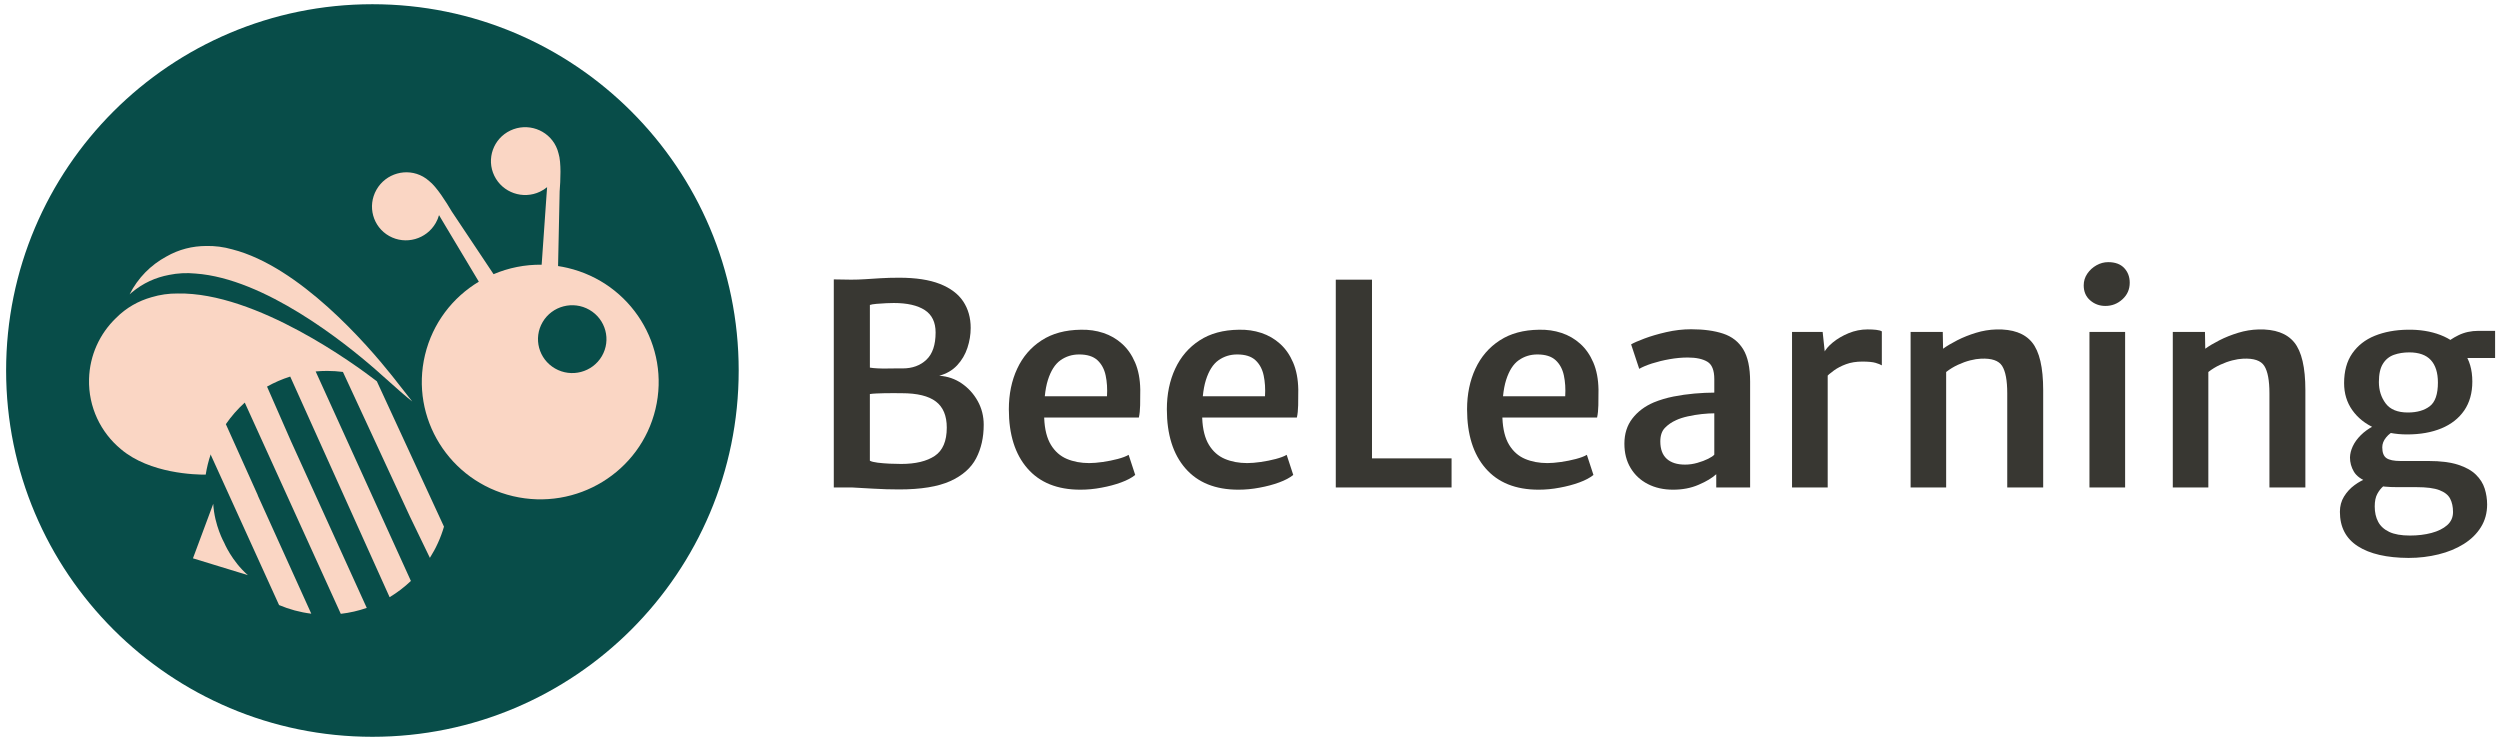 <?xml version="1.0" encoding="utf-8"?>
<!-- Generator: $$$/GeneralStr/196=Adobe Illustrator 27.6.0, SVG Export Plug-In . SVG Version: 6.00 Build 0)  -->
<svg version="1.1" id="Calque_1" xmlns="http://www.w3.org/2000/svg" xmlns:xlink="http://www.w3.org/1999/xlink" x="0px" y="0px"
	 viewBox="0 0 1280 380" style="enable-background:new 0 0 1280 380;" xml:space="preserve">
<style type="text/css">
	.st0{fill:#084D49;}
	.st1{fill:#FAD6C4;}
	.st2{fill:#383732;}
</style>
<g>
	<circle class="st0" cx="190.67" cy="189.7" r="187.54"/>
	<g>
		<path class="st1" d="M193.04,195.31c-0.02-0.02-0.05-0.04-0.08-0.06l0-0.01c0,0-0.01,0-0.01-0.01c-0.18-0.14-0.38-0.3-0.61-0.47
			c-10.04-7.71-61.05-45.24-101.31-44.49c-4.67-0.05-9.18,0.62-13.44,1.9c-6.73,1.91-12.91,5.33-18.22,10.68l0,0
			c-8.22,7.91-13.46,18.93-13.78,31.24c-0.38,14.39,6.03,27.38,16.32,35.89c14.84,12.59,38.43,13.07,43.37,13.03
			c0.01,0,0.03,0,0.04,0c0.57-3.6,1.44-7.1,2.59-10.48l0.05,0.12c-0.05,0.11-0.07,0.17-0.07,0.17l5.05,11.1l0,0h0l29.94,65.87
			c5.18,2.19,10.72,3.7,16.5,4.42l-27.42-60.58l0.09,0.05l-16.41-36.51c2.79-4.05,6.04-7.75,9.68-11.04l0.2,0.44c0,0,0,0,0,0
			l48.96,107.71c4.6-0.53,9.05-1.56,13.3-3.03l-38.56-84.83l-0.1-0.21l-12.4-28.27c3.74-2.1,7.71-3.83,11.87-5.14l50.89,112.96
			c3.93-2.37,7.59-5.16,10.9-8.31l-48.76-107.27c1.94-0.18,3.9-0.27,5.89-0.27c2.74,0,5.43,0.18,8.07,0.52l34.33,74.11l10.19,21.08
			c3.11-4.9,5.56-10.27,7.22-15.97l-34.35-74.37C193,195.29,193.02,195.3,193.04,195.31z"/>
		<path class="st1" d="M67.47,149.75c5.78-4.85,12.24-7.71,19.11-9c4.35-0.89,8.91-1.15,13.56-0.69c35.33,2.52,76.3,35.31,91.98,49
			h0l0,0c1.23,1.08,2.31,2.03,3.21,2.85l1.06,0.94l0,0l8.87,7.87l0,0c2.09,1.81,4.19,3.57,5.81,4.84l-7.71-9.82
			c-0.74-0.96-1.63-2.1-2.65-3.38l0,0v0c-12.97-16.27-47.41-55.86-81.72-64.67c-4.49-1.29-9.02-1.85-13.46-1.75
			c-6.99,0.04-13.86,1.69-20.41,5.44l0,0c-7.91,4.28-14.54,10.93-18.76,19.32C66.72,150.37,67.1,150.06,67.47,149.75L67.47,149.75z"
			/>
		<path class="st1" d="M290.55,137.15c-1.61-0.38-3.21-0.68-4.82-0.93l0.81-38.24c0.43-5.44,0.89-14.84-0.57-19.41
			c-0.29-1.22-0.71-2.43-1.28-3.6c-4.19-8.65-14.67-12.29-23.39-8.14c-8.73,4.15-12.4,14.53-8.21,23.17
			c4.19,8.65,14.67,12.29,23.39,8.14c1.33-0.63,2.55-1.42,3.64-2.31l-0.39,5.38v0l-0.11,1.56l0,0l-2.29,32.76
			c-8.6-0.11-16.97,1.6-24.62,4.85l-21.43-32.13c-2.76-4.71-7.77-12.68-11.58-15.59c-0.93-0.84-1.97-1.59-3.11-2.23
			c-8.39-4.69-19.06-1.69-23.84,6.71s-1.85,19.01,6.53,23.7c8.39,4.69,19.06,1.69,23.84-6.71c0.73-1.28,1.28-2.62,1.66-3.98
			l2.76,4.64l0,0l0.8,1.34l0,0l16.82,28.09c-13.4,8.05-23.66,21.21-27.56,37.52c-7.7,32.28,12.47,64.65,45.06,72.3
			c32.59,7.65,65.25-12.32,72.95-44.6C343.31,177.16,323.14,144.79,290.55,137.15z M308.14,182.37
			c-4.86,8.29-15.59,11.11-23.96,6.29c-8.37-4.82-11.22-15.45-6.36-23.74s15.59-11.11,23.96-6.29
			C310.15,163.45,313,174.08,308.14,182.37z"/>
		<path class="st1" d="M114.77,277.85c0,0-4.98-8.8-5.59-19.9l-10.39,27.91l28.12,8.61C118.61,287.23,114.77,277.85,114.77,277.85z"
			/>
	</g>
</g>
<g>
	<path class="st2" d="M426.9,249.57V143.05l8.88,0.14c2.34,0,4.74-0.08,7.2-0.24c2.46-0.17,5.09-0.34,7.91-0.5
		c2.81-0.17,5.99-0.26,9.52-0.26c8.49,0,15.44,1.06,20.83,3.18c5.4,2.13,9.36,5.12,11.92,8.95c2.55,3.85,3.83,8.37,3.83,13.58
		c0,3.44-0.56,6.85-1.68,10.23c-1.12,3.39-2.87,6.36-5.26,8.91c-2.38,2.55-5.44,4.33-9.16,5.34c4.3,0.29,8.15,1.61,11.57,3.97
		c3.41,2.37,6.13,5.38,8.16,9.05c2.03,3.68,3.04,7.71,3.04,12.1c0,6.5-1.3,12.22-3.9,17.19c-2.6,4.96-7.04,8.86-13.31,11.68
		c-6.28,2.81-14.98,4.22-26.1,4.22c-4.3,0-8.73-0.13-13.32-0.4c-4.58-0.26-8.19-0.47-10.81-0.61H426.9z M445.38,188.22
		c1.14,0.19,2.44,0.31,3.9,0.38c1.46,0.08,2.96,0.1,4.51,0.08c1.56-0.02,3.05-0.05,4.47-0.05c1.43,0,2.72,0,3.87,0
		c5.01,0,9.08-1.49,12.21-4.47c3.13-2.97,4.69-7.62,4.69-13.92c0-5.24-1.85-9.08-5.55-11.49c-3.7-2.4-8.99-3.61-15.86-3.61
		c-0.82,0-2.09,0.03-3.83,0.1s-3.42,0.19-5.05,0.33c-1.62,0.14-2.74,0.34-3.36,0.57V188.22z M445.38,235.89
		c0.76,0.43,2.11,0.77,4.04,1.01c1.93,0.23,4,0.4,6.19,0.5c2.19,0.09,4.13,0.14,5.8,0.14c7.35,0,13.08-1.38,17.18-4.11
		c4.11-2.75,6.16-7.59,6.16-14.51c0-6.06-1.86-10.51-5.58-13.34c-3.72-2.84-9.55-4.26-17.47-4.26c-1.24,0-2.62-0.01-4.15-0.03
		c-1.53-0.02-3.06-0.01-4.59,0.03c-1.53,0.05-2.95,0.09-4.26,0.14c-1.31,0.05-2.42,0.15-3.33,0.29V235.89z"/>
	<path class="st2" d="M553.12,250.72c-11.75,0-20.78-3.64-27.1-10.92c-6.33-7.27-9.49-17.36-9.49-30.24
		c0-7.74,1.42-14.66,4.26-20.76c2.84-6.12,6.99-10.94,12.46-14.5c5.47-3.57,12.18-5.38,20.15-5.48c4.06-0.1,7.88,0.45,11.49,1.64
		c3.6,1.19,6.8,3.04,9.59,5.55c2.8,2.51,5.03,5.71,6.69,9.59c1.67,3.89,2.56,8.52,2.65,13.85c0,2.96-0.02,5.65-0.07,8.05
		c-0.05,2.41-0.26,4.51-0.65,6.27h-56.27l1.43-10.88h38.52c0.23-3.82,0.01-7.36-0.68-10.63c-0.69-3.27-2.1-5.88-4.22-7.84
		c-2.13-1.96-5.24-2.94-9.35-2.94c-3.58,0-6.76,0.99-9.56,2.97c-2.79,1.98-4.94,5.35-6.44,10.09c-1.5,4.75-2.14,11.28-1.9,19.59
		c0.24,5.72,1.39,10.27,3.44,13.63c2.05,3.37,4.77,5.77,8.16,7.2c3.39,1.43,7.21,2.14,11.45,2.14c1.96,0,4.27-0.19,6.94-0.57
		s5.23-0.9,7.66-1.54c2.44-0.65,4.29-1.35,5.58-2.12l3.37,10.31c-1.77,1.43-4.18,2.72-7.23,3.83c-3.06,1.12-6.41,2.02-10.06,2.68
		C560.31,250.39,556.7,250.72,553.12,250.72z"/>
	<path class="st2" d="M634.02,250.72c-11.75,0-20.78-3.64-27.1-10.92c-6.33-7.27-9.49-17.36-9.49-30.24
		c0-7.74,1.42-14.66,4.26-20.76c2.84-6.12,6.99-10.94,12.46-14.5c5.47-3.57,12.18-5.38,20.15-5.48c4.06-0.1,7.88,0.45,11.49,1.64
		c3.6,1.19,6.8,3.04,9.59,5.55c2.8,2.51,5.03,5.71,6.69,9.59c1.67,3.89,2.56,8.52,2.65,13.85c0,2.96-0.02,5.65-0.07,8.05
		c-0.05,2.41-0.26,4.51-0.65,6.27h-56.27l1.43-10.88h38.52c0.23-3.82,0.01-7.36-0.68-10.63c-0.69-3.27-2.1-5.88-4.22-7.84
		c-2.13-1.96-5.24-2.94-9.35-2.94c-3.58,0-6.76,0.99-9.56,2.97c-2.79,1.98-4.94,5.35-6.44,10.09c-1.5,4.75-2.14,11.28-1.9,19.59
		c0.24,5.72,1.39,10.27,3.44,13.63s4.77,5.77,8.16,7.2c3.39,1.43,7.21,2.14,11.45,2.14c1.96,0,4.27-0.19,6.95-0.57
		c2.67-0.38,5.23-0.9,7.66-1.54c2.44-0.65,4.29-1.35,5.58-2.12l3.37,10.31c-1.77,1.43-4.18,2.72-7.23,3.83
		c-3.06,1.12-6.41,2.02-10.06,2.68C641.21,250.39,637.6,250.72,634.02,250.72z"/>
	<path class="st2" d="M683.92,249.57V143.19h18.54v91.5h40.74v14.89H683.92z"/>
	<path class="st2" d="M787.73,250.72c-11.75,0-20.78-3.64-27.1-10.92c-6.33-7.27-9.49-17.36-9.49-30.24
		c0-7.74,1.42-14.66,4.26-20.76c2.84-6.12,6.99-10.94,12.46-14.5c5.47-3.57,12.18-5.38,20.15-5.48c4.06-0.1,7.88,0.45,11.49,1.64
		c3.6,1.19,6.8,3.04,9.59,5.55c2.8,2.51,5.03,5.71,6.69,9.59c1.67,3.89,2.56,8.52,2.65,13.85c0,2.96-0.02,5.65-0.07,8.05
		c-0.05,2.41-0.26,4.51-0.65,6.27h-56.27l1.43-10.88h38.52c0.23-3.82,0.01-7.36-0.68-10.63c-0.69-3.27-2.1-5.88-4.22-7.84
		c-2.13-1.96-5.24-2.94-9.35-2.94c-3.58,0-6.76,0.99-9.56,2.97c-2.79,1.98-4.94,5.35-6.44,10.09c-1.5,4.75-2.14,11.28-1.9,19.59
		c0.24,5.72,1.39,10.27,3.44,13.63s4.77,5.77,8.16,7.2c3.39,1.43,7.21,2.14,11.45,2.14c1.96,0,4.27-0.19,6.95-0.57
		c2.67-0.38,5.23-0.9,7.66-1.54c2.44-0.65,4.29-1.35,5.58-2.12l3.37,10.31c-1.77,1.43-4.18,2.72-7.23,3.83
		c-3.06,1.12-6.41,2.02-10.06,2.68C794.92,250.39,791.31,250.72,787.73,250.72z"/>
	<path class="st2" d="M856.6,250.72c-4.86,0-9.18-0.97-12.92-2.9c-3.75-1.92-6.68-4.66-8.8-8.19c-2.13-3.53-3.19-7.68-3.19-12.46
		c0-5.06,1.36-9.36,4.08-12.89s6.37-6.28,10.95-8.24c3.11-1.28,6.46-2.28,10.06-3.01c3.6-0.71,7.22-1.22,10.84-1.54
		c3.63-0.3,6.99-0.47,10.1-0.47l3.51,4.44l-3.51,6.16c-1.81,0-3.95,0.13-6.41,0.38c-2.46,0.27-4.85,0.66-7.2,1.19
		c-2.34,0.52-4.32,1.17-5.94,1.93c-2.24,1-4.15,2.31-5.73,3.94c-1.57,1.62-2.36,3.94-2.36,6.94c0,3.96,1.1,6.93,3.29,8.91
		s5.33,2.97,9.38,2.97c2.1,0,4.2-0.3,6.3-0.9c2.1-0.59,3.94-1.29,5.51-2.07c1.58-0.79,2.63-1.49,3.15-2.12l3.44,3.87l-2.44,6.15
		c-2.1,1.91-5.09,3.71-8.98,5.37C865.84,249.89,861.47,250.72,856.6,250.72z M896.05,249.57h-17.33v-11.89h-1v-43.6
		c0-4.49-1.18-7.45-3.54-8.87c-2.37-1.43-5.72-2.16-10.06-2.16c-3.01,0-6.12,0.29-9.34,0.86c-3.22,0.57-6.21,1.31-8.95,2.18
		c-2.74,0.89-4.93,1.81-6.55,2.76l-4.15-12.53c1.29-0.77,3.54-1.76,6.76-2.97c3.22-1.22,6.97-2.32,11.24-3.3s8.51-1.47,12.71-1.47
		c6.44,0,11.91,0.75,16.4,2.23c4.49,1.48,7.91,4.15,10.28,8.02c2.36,3.87,3.54,9.38,3.54,16.54V249.57z"/>
	<path class="st2" d="M917.52,249.57v-79.61h15.68l1.15,10.88l1.43,5.29v63.44H917.52z M934.78,193.23l-1-12.39
		c0.76-1.77,2.3-3.59,4.59-5.48s5-3.47,8.12-4.77c3.13-1.28,6.36-1.93,9.7-1.93c1.67,0,3.15,0.07,4.44,0.22
		c1.29,0.14,2.24,0.41,2.87,0.78v17.4c-0.72-0.43-1.79-0.85-3.22-1.28c-1.43-0.43-3.7-0.65-6.81-0.65c-3.1,0-5.86,0.44-8.27,1.33
		c-2.41,0.89-4.49,1.96-6.23,3.23C937.22,190.95,935.82,192.13,934.78,193.23z"/>
	<path class="st2" d="M978.23,249.57v-79.61h16.47l0.15,8.59c1.91-1.39,4.33-2.83,7.27-4.33s6.12-2.77,9.56-3.82
		c3.43-1.05,6.89-1.62,10.38-1.72c8.45-0.23,14.57,1.97,18.36,6.63c3.79,4.65,5.69,12.79,5.69,24.45v49.83h-18.4v-48.25
		c0-6.54-0.87-11.2-2.61-13.96c-1.75-2.77-5.38-4.01-10.92-3.73c-1.58,0.06-3.39,0.34-5.44,0.86c-2.06,0.52-4.14,1.28-6.26,2.26
		c-2.13,0.98-4.14,2.2-6.05,3.68v59.14H978.23z"/>
	<path class="st2" d="M1077.96,156.64c-3.01,0-5.61-0.96-7.8-2.87c-2.2-1.9-3.3-4.46-3.3-7.66c0-2.19,0.61-4.19,1.83-5.98
		c1.22-1.79,2.78-3.23,4.69-4.3c1.91-1.07,3.91-1.61,6.01-1.61c3.58,0,6.31,1,8.2,3.01c1.88,2,2.83,4.51,2.83,7.52
		c0,3.39-1.24,6.22-3.72,8.48C1084.21,155.51,1081.3,156.64,1077.96,156.64z M1069.8,249.57v-79.61h18.26v79.61H1069.8z"/>
	<path class="st2" d="M1112.47,249.57v-79.61h16.47l0.15,8.59c1.91-1.39,4.33-2.83,7.27-4.33c2.94-1.5,6.12-2.77,9.56-3.82
		c3.43-1.05,6.89-1.62,10.38-1.72c8.45-0.23,14.57,1.97,18.36,6.63c3.79,4.65,5.69,12.79,5.69,24.45v49.83h-18.4v-48.25
		c0-6.54-0.87-11.2-2.61-13.96c-1.75-2.77-5.38-4.01-10.92-3.73c-1.58,0.06-3.39,0.34-5.44,0.86c-2.06,0.52-4.14,1.28-6.26,2.26
		c-2.13,0.98-4.14,2.2-6.05,3.68v59.14H1112.47z"/>
	<path class="st2" d="M1233.18,285.66c-11.17-0.06-19.82-2.05-25.95-5.98c-6.14-3.94-9.2-9.82-9.2-17.65c0-2.91,0.7-5.51,2.11-7.81
		c1.41-2.28,3.2-4.23,5.37-5.83c2.17-1.61,4.43-2.81,6.76-3.62l11.17,1.43c-0.91,0.82-1.96,1.72-3.15,2.73
		c-1.19,1-2.23,2.31-3.11,3.94c-0.89,1.62-1.32,3.76-1.32,6.44c0,3.01,0.58,5.62,1.75,7.83c1.17,2.23,3.06,3.95,5.69,5.2
		c2.62,1.24,6.15,1.86,10.59,1.86c4.01,0,7.68-0.44,11.03-1.33c3.34-0.89,6.01-2.21,8.02-3.97c2-1.77,3.01-4.01,3.01-6.74
		c0-2.67-0.49-4.95-1.47-6.83c-0.98-1.89-2.8-3.34-5.48-4.37c-2.67-1.03-6.59-1.54-11.74-1.54h-9.67c-2.44,0-4.59-0.08-6.44-0.26
		c-1.86-0.16-3.55-0.44-5.09-0.82c-0.71-0.2-1.3-0.44-1.75-0.76s-1.04-0.56-1.75-0.75c-3.58-1.29-6.04-3.08-7.37-5.34
		c-1.34-2.27-2-4.7-2-7.27c0.05-1.86,0.52-3.76,1.43-5.72c0.91-1.96,2.27-3.85,4.08-5.66c1.81-1.81,4.03-3.41,6.66-4.79l10.95,2.44
		c-1.77,0.71-3.31,1.86-4.62,3.47c-1.31,1.6-1.97,3.27-1.97,5.05c0,2.72,0.72,4.57,2.15,5.55s3.84,1.47,7.23,1.47h14.32
		c6.15,0,11.19,0.63,15.1,1.9c3.92,1.26,6.96,2.96,9.13,5.08s3.68,4.51,4.51,7.15c0.83,2.66,1.25,5.36,1.25,8.13
		c0,4.33-1.06,8.22-3.19,11.63c-2.12,3.41-5.06,6.29-8.8,8.62c-3.75,2.34-8.05,4.11-12.89,5.3S1238.57,285.66,1233.18,285.66z
		 M1232.46,222.43c-6.15,0-11.68-1.08-16.57-3.25c-4.89-2.17-8.73-5.24-11.53-9.21c-2.79-3.96-4.18-8.56-4.18-13.81
		c0-6.12,1.39-11.19,4.18-15.22c2.8-4.03,6.64-7.04,11.53-9.02c4.89-1.98,10.49-3.02,16.79-3.11c6.25-0.1,11.87,0.8,16.86,2.72
		c4.99,1.91,8.95,4.84,11.89,8.77c2.94,3.94,4.4,8.96,4.4,15.07c0,5.83-1.39,10.76-4.15,14.79c-2.77,4.03-6.66,7.08-11.67,9.16
		S1239.14,222.43,1232.46,222.43z M1232.82,211.2c4.68,0,8.41-1.06,11.2-3.19c2.79-2.12,4.19-6.16,4.19-12.13
		c0-5.06-1.21-8.9-3.62-11.52c-2.41-2.62-6.09-3.94-11.06-3.94c-2.87,0-5.48,0.42-7.84,1.25c-2.36,0.84-4.24,2.35-5.62,4.56
		c-1.39,2.19-2.08,5.31-2.08,9.37c0,4.21,1.16,7.85,3.47,10.95C1223.78,209.65,1227.57,211.2,1232.82,211.2z M1256.8,183.28
		l-4.15-7.45c1-1.29,3.03-2.69,6.08-4.19s6.49-2.25,10.31-2.25h8.45v13.89H1256.8z"/>
</g>
</svg>
